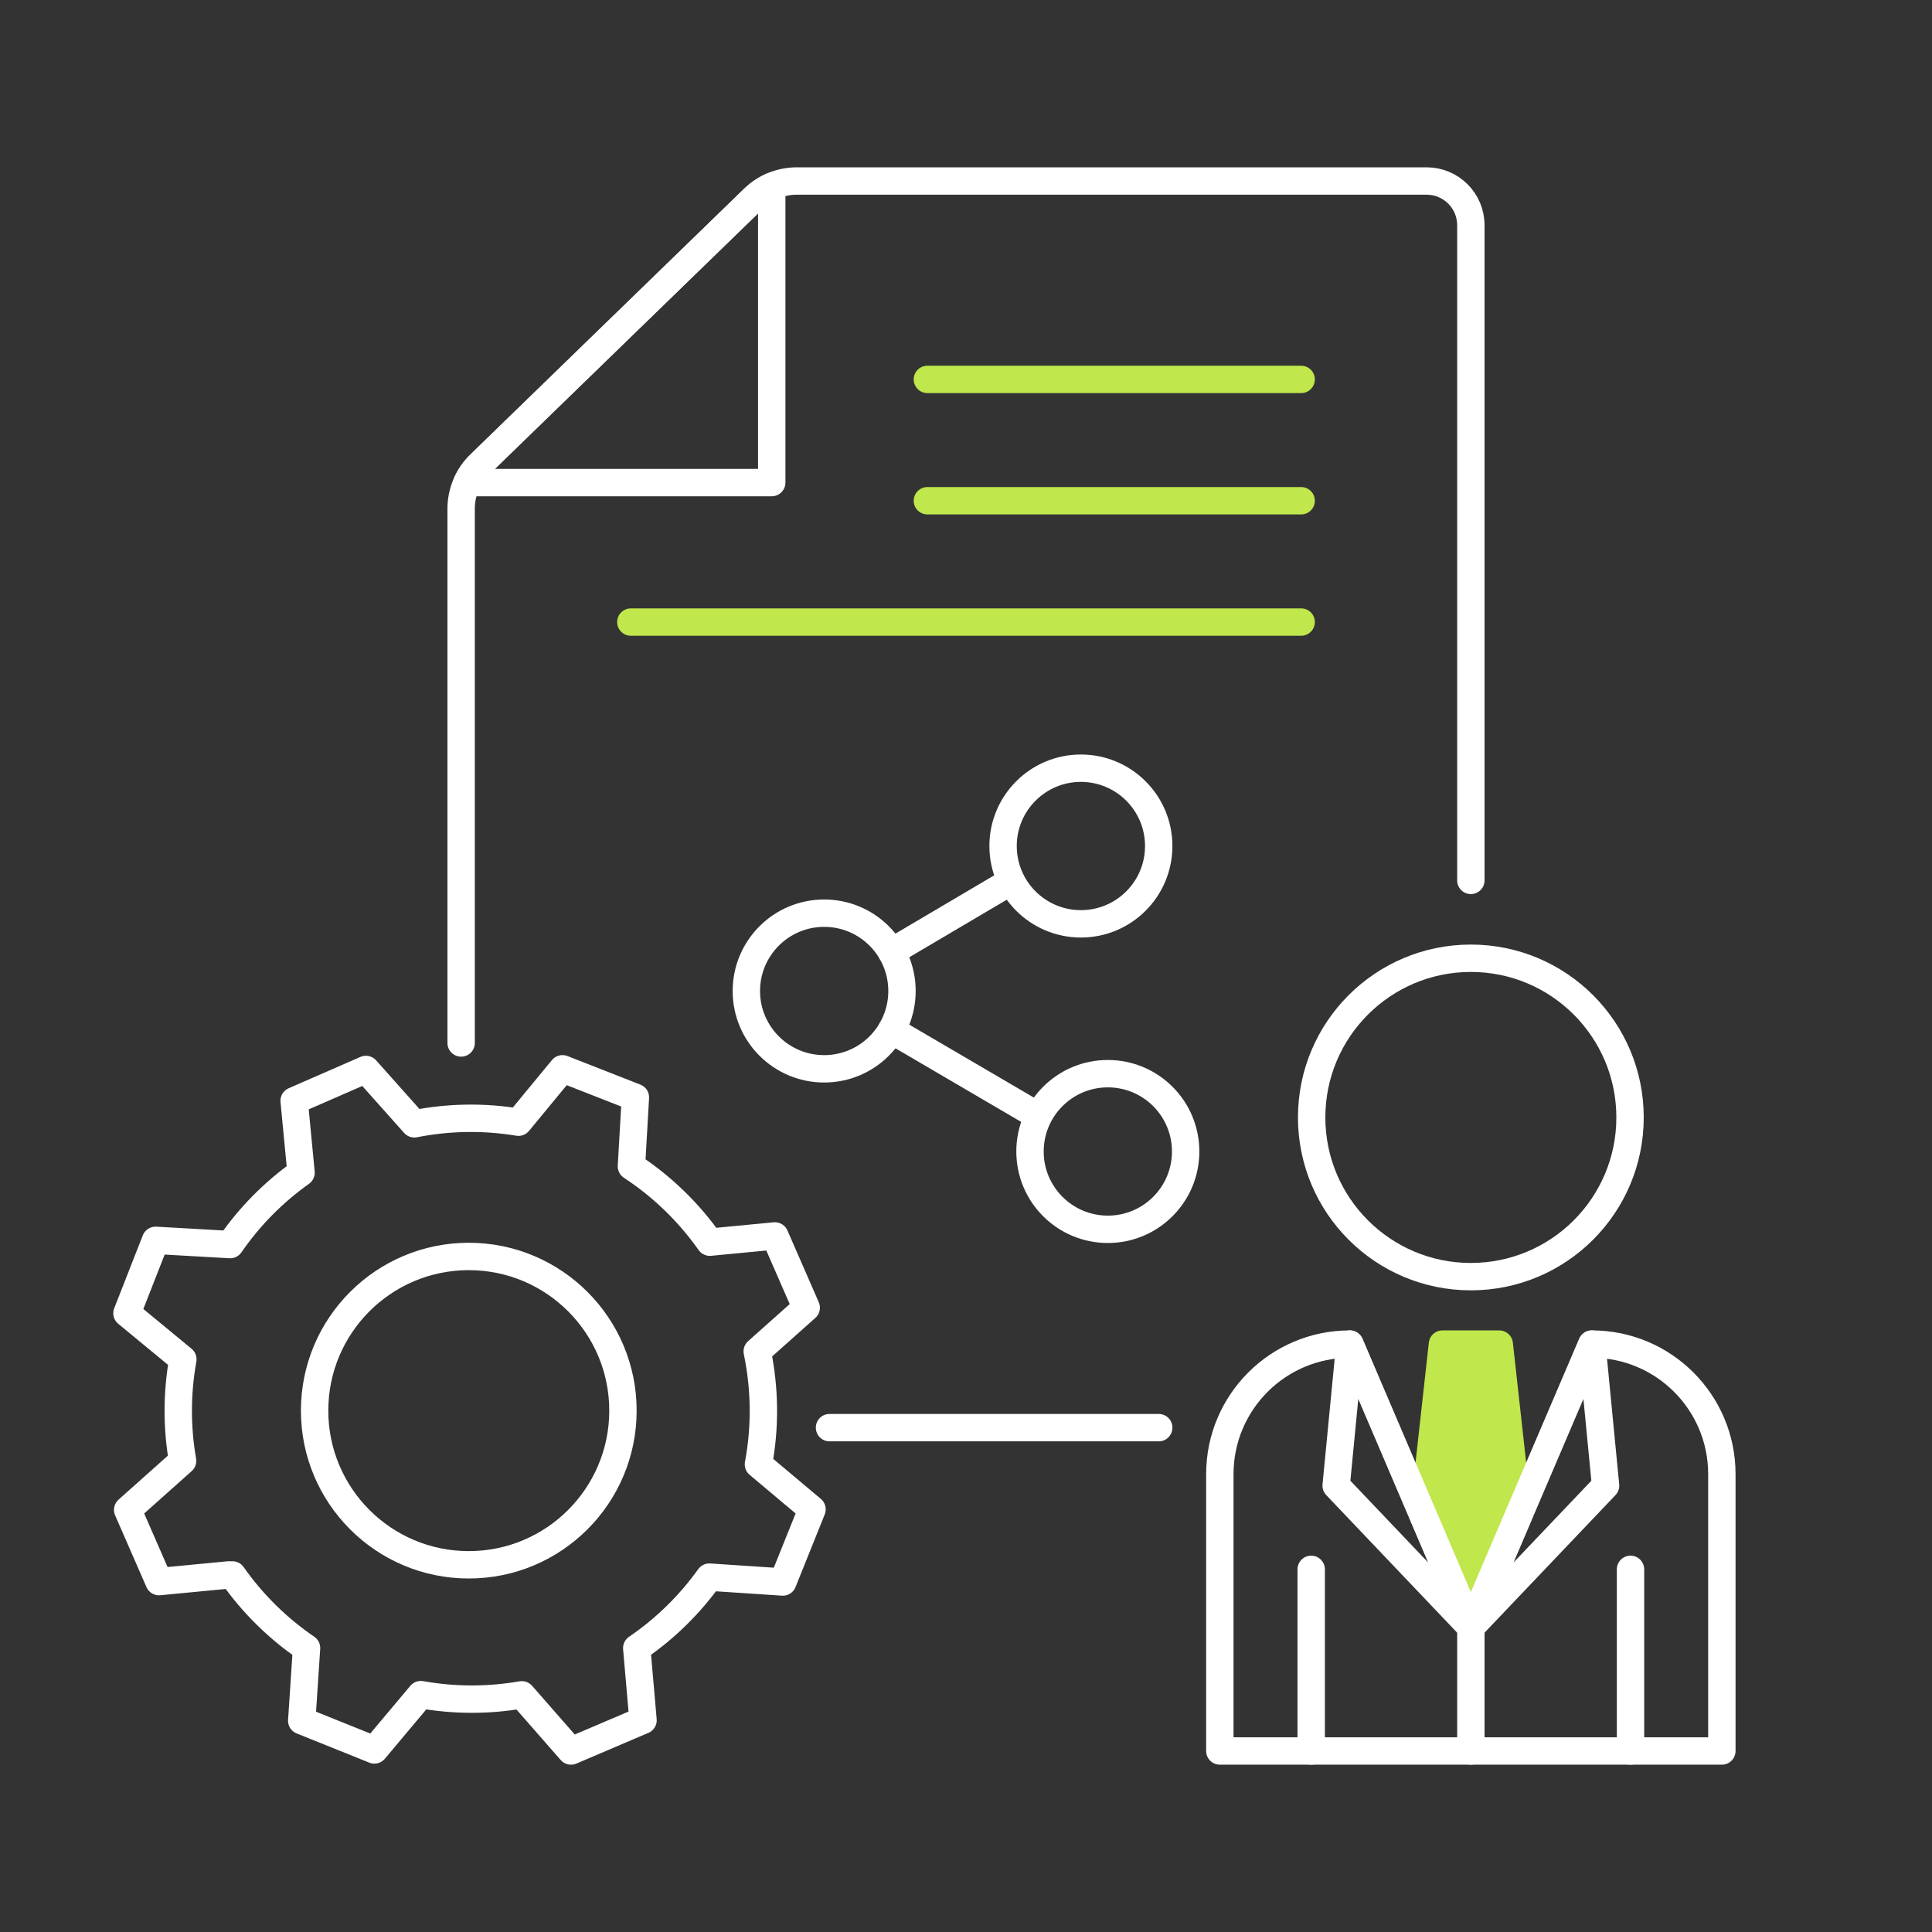 <?xml version="1.0" encoding="utf-8"?>
<!-- Generator: Adobe Illustrator 26.5.2, SVG Export Plug-In . SVG Version: 6.00 Build 0)  -->
<svg version="1.1" baseProfile="basic" id="Design_00000072971592666115555000000017238903198265485238_"
	 xmlns="http://www.w3.org/2000/svg" xmlns:xlink="http://www.w3.org/1999/xlink" x="0px" y="0px" viewBox="0 0 1000 1000"
	 xml:space="preserve">
<rect x="0" y="0" width="1000" height="1000" fill="#333333" stroke="none"/>
<g>
	<g>
		<g>
			
				<line fill-rule="evenodd" clip-rule="evenodd" fill="none" stroke="#FFFFFF" stroke-width="14.173" stroke-linecap="round" stroke-linejoin="round" stroke-miterlimit="10" x1="522.06" y1="456.89" x2="461.41" y2="492.69"/>
			
				<line fill-rule="evenodd" clip-rule="evenodd" fill="none" stroke="#FFFFFF" stroke-width="14.173" stroke-linecap="round" stroke-linejoin="round" stroke-miterlimit="10" x1="461.41" y1="533.17" x2="533.12" y2="575.15"/>
			
				<circle fill-rule="evenodd" clip-rule="evenodd" fill="none" stroke="#FFFFFF" stroke-width="14.173" stroke-linecap="round" stroke-linejoin="round" stroke-miterlimit="10" cx="426.59" cy="512.94" r="40.28"/>
			
				<circle fill-rule="evenodd" clip-rule="evenodd" fill="none" stroke="#FFFFFF" stroke-width="14.173" stroke-linecap="round" stroke-linejoin="round" stroke-miterlimit="10" cx="559.47" cy="437.9" r="40.28"/>
			
				<circle fill-rule="evenodd" clip-rule="evenodd" fill="none" stroke="#FFFFFF" stroke-width="14.173" stroke-linecap="round" stroke-linejoin="round" stroke-miterlimit="10" cx="573.41" cy="596.01" r="40.28"/>
		</g>
		<g>
			<g>
				
					<line fill-rule="evenodd" clip-rule="evenodd" fill="none" stroke="#C0E74C" stroke-width="14.173" stroke-linecap="round" stroke-linejoin="round" stroke-miterlimit="10" x1="326.52" y1="321.98" x2="673.48" y2="321.98"/>
				
					<line fill-rule="evenodd" clip-rule="evenodd" fill="none" stroke="#C0E74C" stroke-width="14.173" stroke-linecap="round" stroke-linejoin="round" stroke-miterlimit="10" x1="480.01" y1="259.18" x2="673.48" y2="259.18"/>
				
					<line fill-rule="evenodd" clip-rule="evenodd" fill="none" stroke="#C0E74C" stroke-width="14.173" stroke-linecap="round" stroke-linejoin="round" stroke-miterlimit="10" x1="480.01" y1="196.38" x2="673.48" y2="196.38"/>
			</g>
			
				<path fill-rule="evenodd" clip-rule="evenodd" fill="none" stroke="#FFFFFF" stroke-width="14.173" stroke-linecap="round" stroke-linejoin="round" stroke-miterlimit="10" d="
				M248.41,240.34c-2.82,2.74-5.07,5.94-6.7,9.44h157.74V96.46c-3.42,1.52-6.59,3.63-9.32,6.29L248.41,240.34z"/>
			
				<line fill-rule="evenodd" clip-rule="evenodd" fill="none" stroke="#FFFFFF" stroke-width="14.173" stroke-linecap="round" stroke-linejoin="round" stroke-miterlimit="10" x1="429.35" y1="738.95" x2="599.76" y2="738.95"/>
			
				<path fill-rule="evenodd" clip-rule="evenodd" fill="none" stroke="#FFFFFF" stroke-width="14.173" stroke-linecap="round" stroke-linejoin="round" stroke-miterlimit="10" d="
				M761.31,455.69V116.57c0-12.64-10.24-22.88-22.88-22.88h-326c-8.33,0-16.34,3.25-22.31,9.05l-141.72,137.6
				c-6.21,6.03-9.72,14.32-9.72,22.98v276.52"/>
		</g>
		<g>
			<g>
				
					<path fill="none" stroke="#FFFFFF" stroke-width="14.173" stroke-linecap="round" stroke-linejoin="round" stroke-miterlimit="10" d="
					M392.56,757.94c3.69-19.7,3.33-39.53-0.62-58.47l25.36-22.61l-16.22-37.14l-33.68,3.23c-10.76-15.27-24.42-28.67-40.57-39.26
					l2.05-35.69l-37.73-14.79l-22.8,27.64c-18.16-3.01-36.39-2.62-53.88,0.84l-25.08-28.14l-37.14,16.22l3.57,37.2
					c-14.1,10.03-26.58,22.54-36.69,37.22L80.51,642l-14.79,37.73l28.93,23.86c-3.18,17.67-3.13,35.44-0.14,52.55L66.08,781.5
					l16.22,37.14l36.06-3.46l1.95,0c10.58,15.07,23.64,27.8,38.36,37.85l-2.49,37.61l37.6,15.12l24.03-28.62
					c17.04,3.02,34.71,3.16,52.27,0.09l25.47,29.08l37.28-15.9l-3.25-37.36c14.84-10.12,27.47-22.61,37.58-36.73l38.02,2.52
					l15.12-37.6L392.56,757.94z"/>
				
					<circle fill="none" stroke="#FFFFFF" stroke-width="14.173" stroke-linecap="round" stroke-linejoin="round" stroke-miterlimit="10" cx="242.64" cy="730.14" r="79.8"/>
			</g>
		</g>
	</g>
	<g>
		
			<polygon fill-rule="evenodd" clip-rule="evenodd" fill="#C0E74C" stroke="#C0E74C" stroke-width="14.173" stroke-linecap="round" stroke-linejoin="round" stroke-miterlimit="10" points="
			776.01,695.7 761.31,695.7 746.61,695.7 736.73,784.74 761.31,842.24 785.89,784.74 		"/>
		
			<circle fill-rule="evenodd" clip-rule="evenodd" fill="none" stroke="#FFFFFF" stroke-width="14.173" stroke-linecap="round" stroke-linejoin="round" stroke-miterlimit="10" cx="761.31" cy="578.39" r="82.4"/>
		
			<path fill-rule="evenodd" clip-rule="evenodd" fill="none" stroke="#FFFFFF" stroke-width="14.173" stroke-linecap="round" stroke-linejoin="round" stroke-miterlimit="10" d="
			M761.31,842.24L698.68,695.7h0c-37.16,0-67.29,30.13-67.29,67.29v143.32h259.84V762.99c0-37.16-30.13-67.29-67.29-67.29h0
			L761.31,842.24"/>
		
			<polygon fill-rule="evenodd" clip-rule="evenodd" fill="none" stroke="#FFFFFF" stroke-width="14.173" stroke-linecap="round" stroke-linejoin="round" stroke-miterlimit="10" points="
			698.68,695.7 691.59,768.97 761.31,842.24 		"/>
		
			<polygon fill-rule="evenodd" clip-rule="evenodd" fill="none" stroke="#FFFFFF" stroke-width="14.173" stroke-linecap="round" stroke-linejoin="round" stroke-miterlimit="10" points="
			823.94,695.7 831.04,768.97 761.31,842.24 		"/>
		
			<line fill-rule="evenodd" clip-rule="evenodd" fill="none" stroke="#FFFFFF" stroke-width="14.173" stroke-linecap="round" stroke-linejoin="round" stroke-miterlimit="10" x1="678.67" y1="906.31" x2="678.67" y2="812.29"/>
		
			<line fill-rule="evenodd" clip-rule="evenodd" fill="none" stroke="#FFFFFF" stroke-width="14.173" stroke-linecap="round" stroke-linejoin="round" stroke-miterlimit="10" x1="843.95" y1="906.31" x2="843.95" y2="812.29"/>
		
			<line fill-rule="evenodd" clip-rule="evenodd" fill="none" stroke="#FFFFFF" stroke-width="14.173" stroke-linecap="round" stroke-linejoin="round" stroke-miterlimit="10" x1="761.31" y1="906.31" x2="761.31" y2="842.24"/>
	</g>
</g>
</svg>
